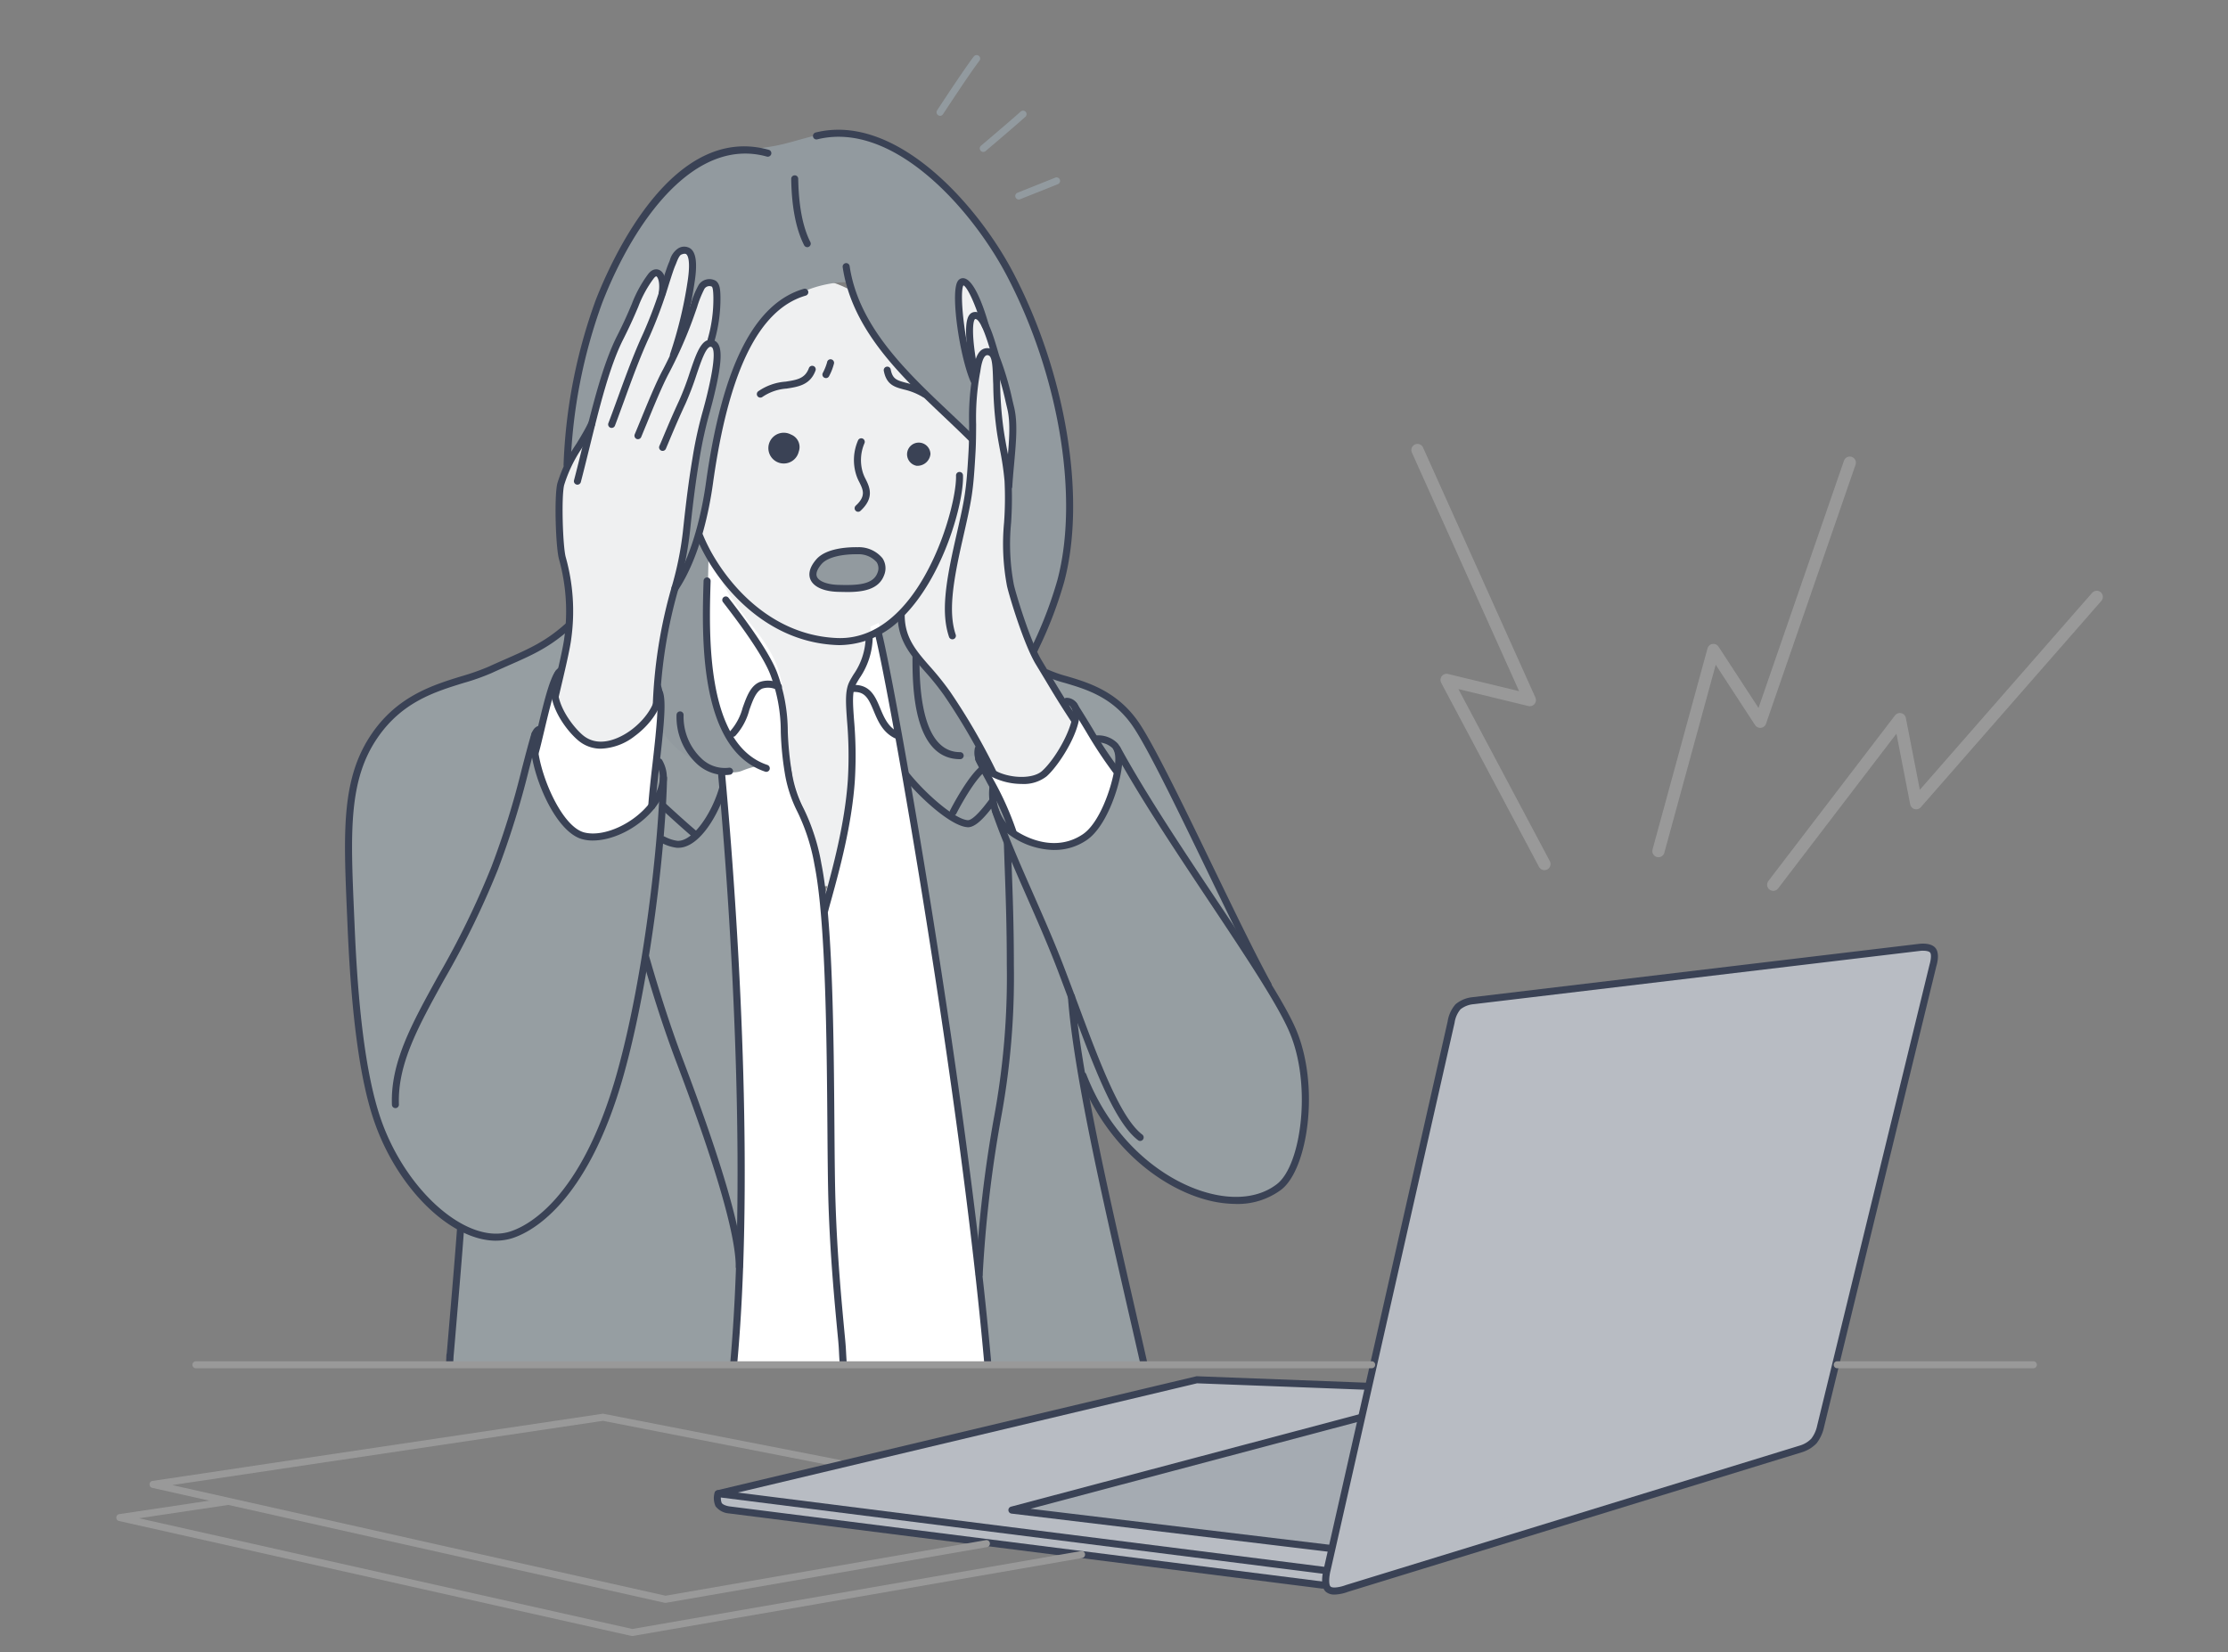 <svg xmlns="http://www.w3.org/2000/svg" xmlns:xlink="http://www.w3.org/1999/xlink" width="364" height="270" viewBox="0 0 364 270"><rect x="0" y="0" width="364" height="270" fill="#808080" stroke="none"/><defs><clipPath id="a"><rect x="-19" y="-9" width="364" height="270" fill="none"/></clipPath><clipPath id="b"><rect width="324.553" height="258.327" fill="none"/></clipPath></defs><g transform="translate(19 9)" clip-path="url(#a)" style="isolation:isolate"><g clip-path="url(#b)"><path d="M114.742,135.429c-4.855-3.3-3.248-13.481-4.593-19.235-2.985-12.81-10.354-23.294-14.238-35.722-1.715-5.523-.329-11.347,0-16.933.679-11.116,7.735-32.366,22.7-25.788,2.99,1.309,5.467,3.655,7.745,5.869C132.1,49.2,138.982,59.158,138.678,67.5c-.539,14.629-7.962,29.231-12.411,42.979-.693,2.142-1.386,4.284-1.994,6.448-.575,2.037-1.381,3.752-2.069,5.795-1.134,3.381-3.508,15.393-7.462,12.705" fill="#eff0f1" fill-rule="evenodd"/><path d="M96.139,80.656c-3.553,4.817.634,18.067,1.252,23.863,1.125,10.7,2.28,21.784,2.78,32.508,1.134,24.543,2.152,47.2.5,71.694q-.185,2.768-.422,5.541c.785-.155,42.037-.255,42.037-.255s-5.169-48.517-7.514-70.833c-1.467-13.9-5.341-27.32-7.231-41.126-.455-3.325-3.014-9.247-3.014-9.247l-1.311.591a9.292,9.292,0,0,1-.428,3.309c-.643,2.68-2.545,4.662-2.654,5.087-1.035,3.929.138,4.95.145,9.08.013,4.159-.27,6.8-.54,10.886-.227,3.59-3.85,14.993-3.85,14.993-.954-.5-1.368-8.19-1.946-9.8-.581-1.589-3.916-8.638-4.375-12.44-.539-4.4-.171-10.108-1.311-13.8-1.293-4.152-4.668-7.693-5.353-8.668-1.829-2.575-3.433-4.478-4.091-6.48-.679-2.059-1.795-6.119-2.678-4.908" fill="#fff" fill-rule="evenodd"/><path d="M75.079,91.515c-1.421,3.8-10.009,6.9-13.388,8.551-4.784,2.331-8.592,2.633-12.24,4.618a21.206,21.206,0,0,0-9.208,10.053c-2.258,5.131-1.9,6.42-2.167,11.872-.262,5.566.528,20.209.967,26.041.738,9.772,2.11,18.34,5.947,26.8,2.243,4.941,11.247,12.376,11.247,12.376s-1.014,12.685-1.476,17.919l-.356,4.035,46.448.231s1.442-15.178,1.18-24.481c-.267-9.338-.1-18.97-.348-25.172-.321-7.883-1.045-12.138-1.113-23.989-.051-11.081-2.435-29.841-5.721-40.391C92.487,92.4,87.27,88.467,79.17,90.706c-1.956.539-3.282-1.343-4.091.809" fill="#969ea2" fill-rule="evenodd"/><path d="M124.37,94.227a53.787,53.787,0,0,1,2.575,11.011c.834,6.742,1.377,9.7,2.695,16.368,1.355,6.81,2.558,16.743,3.868,24.214,3.5,20.131,6.317,43.63,8.3,62.5.19,1.788.268,2.592.445,5.184,3.492.506,22.946.175,25.795.506-1.475-6.3-2.908-11.669-4.294-18.306-1.61-7.7-2.954-11.362-4.266-19.126-.441-2.617-1.191-7.769-1.191-7.769s2.142,3.185,3.284,4.97c3.93,6.139,9.569,10.941,16.789,12.935,6.59,1.823,12.155-1.3,13.143-3.205a25.234,25.234,0,0,0,2.838-11.424,27.174,27.174,0,0,0-1.12-10.654c-1.022-3.26-4.1-8.247-7.309-14.357-2.386-4.536-4.906-10.487-6.4-12.552-1.1-1.5-4.781-10.652-7.728-15.848-2.279-4.01-4.505-10.535-8.681-13.257a44.8,44.8,0,0,0-10.615-4.375c-6.166-1.742-10.32-6.594-16.54-8.517a70.3,70.3,0,0,0-7.932-.983Z" fill="#969ea2" fill-rule="evenodd"/><path d="M124.093,82.131c-1.918-1.694-6.512-1.561-8.653.218-1.039.861-2.53,3.121-.541,4.318,1.837,1.092,6.152.994,8.537-.385,1.57-.91,2.462-2.555.657-4.151" fill="#929a9f" fill-rule="evenodd"/><path d="M119.557,37.094a18.64,18.64,0,0,0-14.448,7.064c-4.1,5.045-6.775,18.527-8.358,26.983-.907,4.876-1.606,7.421-1.606,7.421l1.626,3.009s-.3,11.795-.173,15.142a39.2,39.2,0,0,0,3.681,14.342,10.922,10.922,0,0,0,4.9,5.019,15.429,15.429,0,0,0-2.954.876c-3.035,1.217-9.058-2.037-10.961-3.949A10.762,10.762,0,0,1,87.9,103.5s1.816-15.182,2.572-19.719c1.8-10.828,4.741-19.362,4.741-31.13,0-4.829,3.776-11.519-2.916-12.858-2.668-.532-4.837-2.233-6.156-.245-3.676,5.5-5.777,13.189-7.473,19.559-.217.812-3.714,7.573-4.663,6.936-.847-.567.294-6.56.344-7.322.238-4.081,2.275-12.325,4.336-18.263a61.264,61.264,0,0,1,7.07-13.328c2.646-3.646,5.31-7.118,9.593-9.572,3.9-2.228,8.492-1.867,13.123-2.9,3.421-.756,7.384-2.395,10.769-1.928,3.906.539,8.568,2,11.735,4.64,8.208,6.839,14.724,15.9,19.04,27.889,3.06,8.5,4.778,18.92,5.8,26.025.354,2.506-.118,8.708-1.22,13.307a63.863,63.863,0,0,1-4.279,12.218s-8.081,3.267-10.408,11.82c-.357,1.282,1.673,4.593.686,5.558-.917.893-3.99.371-5.435-.35-1.978-.987-2.608-2.932-3.6-5.851s-.571-9.79-.571-9.79-.553-7.906.565-12.349c1.487-5.981,6.18-8.046,7.2-14.129.368-2.219.931-9.044.931-9.044s-7.205-7.028-9.52-9.346c-2.061-2.047-2.887-3.935-4.864-5.906-2.056-2.059-5.741-10.325-5.741-10.325" fill="#929a9f" fill-rule="evenodd"/><path d="M88.282,106.743s-3.476,4-4.418,4.5c-1.6.84-4.676,2.317-7.164,1-3.066-1.61-5.184-7.2-5.184-7.2A54.821,54.821,0,0,0,74.239,91.6C74.422,87.7,73,84.84,72.6,79.654a54.847,54.847,0,0,1,.059-9.724c.393-2.764,4.854-8.994,4.854-8.994s1.64-8.96,3.46-12.313c.447-.83,1.5-2.877,2.715-5.535A41.961,41.961,0,0,1,86.9,36.6a1.816,1.816,0,0,1,2.958-.184s1.537-4.664,3.2-4.563c1.985.12.214,10.043.214,10.043s2.04-5.355,3.979-4.484c.63.283.914,1.575.757,3.792-.158,2.347-.782,5.623-.782,5.623s.988.476.927,2.556c-.1,3.365-2.907,10.637-3.548,16.9-.514,5.1-1.732,10.429-1.823,14.825-.067,2.765-3.64,15.156-4,18.467s-.506,7.174-.506,7.174" fill="#eff0f1" fill-rule="evenodd"/><path d="M143.287,116.6c-1.705-1.539-5.68-11.416-9.887-15.231-5.768-5.223-5.552-7.12-5.4-15.145.091-4.169.729-6.017,1.79-9.986,1.014-3.794,7.692-15.6,7.692-15.6l2.443,2.324.323-9.687s-2.343-8.736-2.7-11.432c-.232-1.758-.927-7.04,2.5-3.339.981,1.052,1.414,3.977,1.414,3.977s4.654,12.809,5.067,16.757c.572,5.383-.783,15.428-.815,20.819-.035,5.62.809,6.957,2.017,12.446,1.224,5.585,8.743,16.219,8.743,16.219s-1.975,6.544-5.114,8.924c-2.793,2.115-6.7.2-8.075-1.05" fill="#eff0f1" fill-rule="evenodd"/><path d="M88.844,105.518a20.862,20.862,0,0,1-2.929,3.922c-2.453,2.386-5.742,4.164-7.781,3.219a10.214,10.214,0,0,1-4.855-4.025c-.794-1.429-1.633-4.354-2.117-4.172-1.131.408-2.751,9.87-2.751,9.87a38.043,38.043,0,0,0,1.467,5.494,13.175,13.175,0,0,0,5.291,6.959c2.976,1.743,5.018,1.029,6.991.084a17.022,17.022,0,0,0,5.418-4.459Z" fill="#fff" fill-rule="evenodd"/><path d="M156.7,107.1a17.221,17.221,0,0,1-3.258,8.343,7.437,7.437,0,0,1-6.1,3.034c-2.819.067-4.729-1.919-4.9-1.612-.307.553,1.28,3.754,2.1,5.048a33.4,33.4,0,0,1,2.132,5.472s3.79,1.878,6.646,1.939c3.7.064,7.281-3.254,8.426-6.311.713-1.907,1.834-6.064,1.834-6.064Z" fill="#fff" fill-rule="evenodd"/><path d="M218.434,156.637l2.34-2.044,74.562-8.946,1.913,1.007-19.277,79.031-1.939,1.722-77.6,23.584-1.127-.777L98.893,237.4l-.418-2.409,77.715-18.5,28.51,1.051Z" fill="#b8bcc3" fill-rule="evenodd"/><path d="M203.193,222.7,198.542,244.2l-51.2-6.536Z" fill="#a5abb2" fill-rule="evenodd"/><path d="M220.828,154.769l75.365-9.031L273.5,223.593l-75.823,25.145,20.763-92.561Z" fill="#b8bcc3" fill-rule="evenodd"/><path d="M118.262,96.412c-.185,0-.374,0-.563-.009-12.642-.531-20.353-11.29-22.911-17.562a.575.575,0,1,1,1.064-.434c2.452,6.019,9.835,16.344,21.892,16.848,3.587.148,6.951-1.287,9.968-4.283,6.528-6.476,9.6-18.536,9.478-22.253a.571.571,0,1,1,1.141-.042c.158,4.389-3.175,16.534-9.808,23.113a14.358,14.358,0,0,1-10.261,4.622" fill="#3a4255"/><path d="M121.195,74.628a.559.559,0,0,1-.413-.183.575.575,0,0,1,.027-.818c1.706-1.569,1.209-2.57.583-3.843a7.119,7.119,0,0,1-.508-1.191,8.032,8.032,0,0,1,.3-5.634.575.575,0,0,1,.755-.295.585.585,0,0,1,.294.763,6.946,6.946,0,0,0-.252,4.837,6.643,6.643,0,0,0,.441,1.016c.634,1.281,1.5,3.037-.84,5.193a.538.538,0,0,1-.389.155" fill="#3a4255"/><path d="M133.012,65.206a1.91,1.91,0,1,0-2.289,1.9,2.135,2.135,0,0,0,2.289-1.9" fill="#3a4255" fill-rule="evenodd"/><path d="M111.493,64.806a2.19,2.19,0,0,0-1.25-2.793,2.514,2.514,0,1,0,1.25,2.793" fill="#3a4255" fill-rule="evenodd"/><path d="M139.672,63.168a.549.549,0,0,1-.4-.167c-1.32-1.316-2.706-2.625-4.164-4.012-6.991-6.621-14.922-14.126-16.434-24.332a.581.581,0,0,1,.487-.658.565.565,0,0,1,.648.486c1.463,9.819,9.229,17.173,16.082,23.665,1.473,1.393,2.87,2.708,4.194,4.039a.572.572,0,0,1-.008.812.565.565,0,0,1-.406.167" fill="#3a4255"/><path d="M91.3,87.669a.541.541,0,0,1-.323-.1.571.571,0,0,1-.164-.8c3.487-5.243,4.964-12.859,5.531-16.94,2.642-18.94,7.875-29.288,16-31.641a.577.577,0,0,1,.319,1.108c-7.642,2.206-12.607,12.249-15.18,30.7-.576,4.171-2.094,11.983-5.709,17.415a.562.562,0,0,1-.472.26" fill="#3a4255"/><path d="M73.648,67.522H73.62a.577.577,0,0,1-.547-.6,87.531,87.531,0,0,1,5.233-26.838c2.677-6.874,12.624-28.964,28.284-24.606a.574.574,0,0,1,.409.71.59.59,0,0,1-.707.4C94.582,13.328,84.714,26.8,79.383,40.5a86.238,86.238,0,0,0-5.16,26.472.582.582,0,0,1-.575.546" fill="#3a4255"/><path d="M150.022,97.665a.483.483,0,0,1-.235-.056.579.579,0,0,1-.287-.764l.172-.37a67.053,67.053,0,0,0,4.074-10.669c3.586-13.444.29-33.412-8.222-49.692-5.579-10.684-18.438-25.452-31-22.344a.567.567,0,0,1-.689-.419.577.577,0,0,1,.42-.7c13.192-3.265,26.538,11.926,32.3,22.932C155.18,52.1,158.517,72.4,154.858,86.1a67.128,67.128,0,0,1-4.147,10.858l-.165.364a.569.569,0,0,1-.524.344" fill="#3a4255"/><path d="M112.883,31.388a.578.578,0,0,1-.508-.315c-1.327-2.61-2.043-6.257-2.11-10.843a.568.568,0,0,1,.563-.579.559.559,0,0,1,.581.566c.074,4.4.739,7.881,1.984,10.336a.569.569,0,0,1-.252.772.509.509,0,0,1-.258.063" fill="#3a4255"/><path d="M105.225,55.972a.593.593,0,0,1-.455-.218.577.577,0,0,1,.1-.811,8.958,8.958,0,0,1,4.477-1.582c1.845-.288,3.182-.49,3.812-2.227a.577.577,0,0,1,1.084.394c-.864,2.379-2.828,2.673-4.728,2.967a7.988,7.988,0,0,0-3.944,1.359.577.577,0,0,1-.35.118" fill="#3a4255"/><path d="M88.236,106.632c-.022,0-.027-.008-.042-.008a.578.578,0,0,1-.54-.6A79.853,79.853,0,0,1,90.678,87.1a53.368,53.368,0,0,0,1.9-9.338c.68-6.4,1.117-9.24,1.621-12.292a67.3,67.3,0,0,1,1.674-7.489c.216-.8.43-1.59.629-2.416,1.621-6.68,1.05-7.727.739-7.861a.342.342,0,0,0-.294-.015c-.722.323-1.463,2.5-2.177,4.622A48.669,48.669,0,0,1,93,56.952c-1.05,2.247-1.776,3.976-2.425,5.5-.271.651-.53,1.267-.788,1.876a.577.577,0,0,1-1.061-.455c.27-.6.521-1.217.791-1.862.648-1.533,1.38-3.276,2.436-5.551a45.777,45.777,0,0,0,1.722-4.528c.9-2.667,1.62-4.771,2.8-5.295a1.485,1.485,0,0,1,1.219.011c1.4.607,1.386,3.183-.077,9.189-.2.84-.42,1.631-.638,2.443A68.893,68.893,0,0,0,95.33,65.66c-.5,3.031-.941,5.859-1.61,12.223a55.008,55.008,0,0,1-1.932,9.52,79,79,0,0,0-2.982,18.681.579.579,0,0,1-.57.548" fill="#3a4255"/><path d="M87.486,123.3h-.049a.585.585,0,0,1-.532-.616c.145-2.063.428-4.585.714-7.022.48-4.248,1.214-10.661.529-11.382a.574.574,0,0,1,.736-.881c1.063.9.784,4.467-.126,12.4-.281,2.422-.564,4.935-.7,6.968a.579.579,0,0,1-.571.536" fill="#3a4255"/><path d="M62.034,193.733c-7.347,0-16.188-8.484-20-19.8-2.245-6.678-3.634-16.988-4.25-31.541l-.1-2.3c-.564-13.181-.941-21.889,4.026-29.162,4.231-6.2,10.009-7.988,14.65-9.421a38.128,38.128,0,0,0,4.508-1.59c1.009-.467,1.95-.874,2.831-1.262C67.452,97,70.165,95.81,73.4,92.9a.558.558,0,0,1,.8.041.566.566,0,0,1-.039.805c-3.37,3.047-6.3,4.333-10.011,5.961-.87.389-1.8.794-2.8,1.257a37.145,37.145,0,0,1-4.647,1.644c-4.705,1.456-10.039,3.108-14.043,8.975-4.757,6.95-4.378,15.5-3.822,28.468l.1,2.3c.6,14.438,1.973,24.643,4.185,31.221,3.984,11.844,14.014,20.764,21.031,18.719C66.8,191.52,75.9,187.363,81.8,166.322c4.487-16.017,6.853-38.234,7.024-48.21a.589.589,0,0,1,.585-.567h.007a.574.574,0,0,1,.563.587c-.183,10.032-2.559,32.383-7.077,48.5-6.058,21.608-15.63,25.943-18.413,26.754a9.049,9.049,0,0,1-2.454.343" fill="#3a4255"/><path d="M85.23,62.769a.883.883,0,0,1-.222-.042.587.587,0,0,1-.311-.756c.277-.652.581-1.393.907-2.191,1.158-2.828,2.589-6.335,3.7-8.372a72.5,72.5,0,0,0,3.353-7.4c.445-1.17.827-2.252,1.156-3.189a15.468,15.468,0,0,1,1.358-3.305,2.1,2.1,0,0,1,2.719-.66c.746.455.781,1.61.809,2.369l.006.265a25.058,25.058,0,0,1-.969,7.216.567.567,0,0,1-.7.417.58.58,0,0,1-.418-.7,23.738,23.738,0,0,0,.931-6.874l-.009-.286c-.032-1.068-.158-1.366-.252-1.427a.961.961,0,0,0-1.2.363,17.411,17.411,0,0,0-1.2,2.995c-.329.949-.711,2.044-1.166,3.227a72.608,72.608,0,0,1-3.42,7.531c-1.063,1.981-2.5,5.459-3.636,8.26-.336.805-.638,1.547-.909,2.2a.587.587,0,0,1-.532.357" fill="#3a4255"/><path d="M80.934,60.921a.546.546,0,0,1-.21-.035.575.575,0,0,1-.328-.746c.461-1.2.951-2.551,1.469-3.972,1.247-3.429,2.657-7.32,4.207-10.664a72.549,72.549,0,0,0,3.139-8.482c.449-1.4.8-2.5,1.106-3.193.033-.067.067-.165.109-.272A3.383,3.383,0,0,1,91.82,31.57a1.849,1.849,0,0,1,2,.053c.917.7,1.134,2.482.643,5.609A70.27,70.27,0,0,1,91.577,49.2a.576.576,0,0,1-1.1-.361,69.012,69.012,0,0,0,2.849-11.783c.564-3.626-.018-4.373-.209-4.519s-.56-.044-.831.074c-.328.154-.653,1-.791,1.358-.048.128-.1.246-.135.331-.28.63-.62,1.707-1.058,3.074a74.059,74.059,0,0,1-3.187,8.613c-1.53,3.3-2.938,7.163-4.17,10.572-.532,1.435-1.014,2.786-1.48,4a.585.585,0,0,1-.536.365" fill="#3a4255"/><path d="M75.331,70.2a.34.34,0,0,1-.144-.022.573.573,0,0,1-.409-.692c.469-1.772.923-3.641,1.39-5.531,1.628-6.608,3.314-13.437,5.614-18,1.208-2.38,1.886-3.975,2.428-5.257a20.218,20.218,0,0,1,2.64-4.858c.763-1.033,1.53-.867,1.82-.743.941.387,1.371,1.918,1.092,3.9a.577.577,0,0,1-1.142-.166c.26-1.815-.192-2.59-.384-2.669-.061-.029-.246.073-.463.37a18.992,18.992,0,0,0-2.505,4.616c-.554,1.3-1.243,2.912-2.461,5.327-2.243,4.436-3.906,11.205-5.519,17.757-.472,1.9-.929,3.767-1.394,5.538a.582.582,0,0,1-.563.427" fill="#3a4255"/><path d="M45.6,172.067a.568.568,0,0,1-.571-.553c-.244-6.909,3.207-13.153,7.572-21.062a138.694,138.694,0,0,0,8.682-17.809A135.809,135.809,0,0,0,66.263,116.6c.521-1.987,1-3.855,1.575-5.787a.572.572,0,1,1,1.1.321c-.561,1.912-1.039,3.781-1.553,5.755a141.351,141.351,0,0,1-5.03,16.169A140.633,140.633,0,0,1,53.6,151.011c-4.285,7.75-7.663,13.868-7.428,20.46a.573.573,0,0,1-.556.6Z" fill="#3a4255"/><path d="M68.46,114.485a.654.654,0,0,1-.165-.027.581.581,0,0,1-.394-.715c.238-.784.531-2.029.871-3.471,1.277-5.427,2.275-9.324,3.468-10.123a.576.576,0,0,1,.638.959c-.907.6-2.258,6.349-2.99,9.43-.35,1.454-.64,2.715-.882,3.531a.569.569,0,0,1-.546.416" fill="#3a4255"/><path d="M71.719,105.323a.755.755,0,0,1-.127-.007.579.579,0,0,1-.429-.7l.282-1.207c.662-2.8,1.563-6.635,1.748-8.191a31.616,31.616,0,0,0-.854-12.8c-.536-1.8-.823-10.143-.291-12.4a23.3,23.3,0,0,1,3.126-6.511c.732-1.2,1.421-2.344,1.962-3.478a.574.574,0,1,1,1.043.482,39.837,39.837,0,0,1-2.026,3.591,22.724,22.724,0,0,0-2.989,6.175c-.479,2.037-.207,10.192.277,11.809a32.732,32.732,0,0,1,.891,13.264c-.184,1.611-1.1,5.489-1.773,8.316l-.28,1.205a.57.57,0,0,1-.56.441" fill="#3a4255"/><path d="M182.917,187.726a18.84,18.84,0,0,1-4.98-.714c-6.881-1.889-15.914-8.154-20.548-20.063a.578.578,0,0,1,1.075-.426c4.479,11.522,13.157,17.564,19.792,19.376,4.553,1.261,8.6.744,11.388-1.435,3.941-3.087,5.706-16.164,2.027-24.8-1.907-4.508-7.349-12.67-13.1-21.308-5.392-8.106-11.508-17.277-15.539-24.7a.569.569,0,0,1,.226-.778.579.579,0,0,1,.781.225c4.014,7.385,10.1,16.54,15.491,24.619,5.785,8.679,11.252,16.891,13.209,21.491,3.916,9.217,1.951,22.763-2.383,26.159a11.857,11.857,0,0,1-7.435,2.358" fill="#3a4255"/><path d="M163.29,117.44a.558.558,0,0,1-.455-.232,73.014,73.014,0,0,1-4.361-6.608c-.763-1.267-1.554-2.575-2.53-4.075a.571.571,0,0,1,.164-.79.578.578,0,0,1,.8.168c.981,1.512,1.782,2.835,2.551,4.1a69.635,69.635,0,0,0,4.288,6.51.589.589,0,0,1-.112.813.664.664,0,0,1-.35.112" fill="#3a4255"/><path d="M156.443,109.1a.548.548,0,0,1-.479-.259c-1.95-2.995-2.53-3.954-4.246-6.818l-1.5-2.485c-1.988-3.3-4.343-11.186-4.694-12.746a36.98,36.98,0,0,1-.483-10.423,56.949,56.949,0,0,0,.077-6.756,46.525,46.525,0,0,0-.756-5.137c-.229-1.24-.444-2.415-.58-3.487a60.34,60.34,0,0,1-.511-7.161l-.026-.545c-.058-2.135-.12-3.973-.7-4.187a.478.478,0,0,0-.468,0c-.568.33-.81,1.884-.9,2.467-.021.166-.05.307-.071.405a41.351,41.351,0,0,0-.63,8.385c-.006,1.42-.01,2.9-.094,4.423-.379,6.755-.574,7.63-2.125,14.449-1.626,7.112-2.324,11.9-1.116,15.484a.576.576,0,0,1-1.093.364c-1.3-3.865-.621-8.624,1.077-16.058,1.545-6.776,1.735-7.644,2.113-14.3.083-1.506.086-2.954.094-4.368a41.083,41.083,0,0,1,.655-8.617c.016-.085.035-.195.052-.337.147-.946.418-2.68,1.446-3.288a1.666,1.666,0,0,1,1.465-.086c1.3.484,1.356,2.269,1.442,5.231l.011.545a61.146,61.146,0,0,0,.514,7.056c.139,1.035.342,2.194.571,3.422a49.65,49.65,0,0,1,.773,5.264,60.957,60.957,0,0,1-.071,6.889,35.743,35.743,0,0,0,.45,10.115c.33,1.477,2.671,9.267,4.56,12.4l1.492,2.492c1.714,2.842,2.289,3.8,4.225,6.782a.583.583,0,0,1-.166.8.642.642,0,0,1-.315.083" fill="#3a4255"/><path d="M167.276,177.437a.568.568,0,0,1-.35-.126c-3.846-2.94-7.121-11.724-10.922-21.889-.73-1.975-1.486-3.99-2.259-6.02-1.562-4.074-3.325-8.078-5.029-11.949-2.135-4.852-4.144-9.429-5.652-13.833a.575.575,0,1,1,1.089-.37c1.486,4.367,3.495,8.911,5.616,13.734,1.708,3.893,3.483,7.9,5.051,12.012.774,2.024,1.529,4.04,2.268,6.012,3.577,9.6,6.947,18.648,10.541,21.393a.581.581,0,0,1-.353,1.036" fill="#3a4255"/><path d="M146.473,127.435a.58.58,0,0,1-.549-.388,48.717,48.717,0,0,0-3.655-8.138l-.193-.379c-.553-1-1.107-2.036-1.687-3.218a.575.575,0,1,1,1.034-.5c.566,1.16,1.125,2.183,1.662,3.178l.2.377a49.5,49.5,0,0,1,3.73,8.317.575.575,0,0,1-.364.734.546.546,0,0,1-.179.021" fill="#3a4255"/><path d="M143.152,117.642a.6.6,0,0,1-.526-.314,101.374,101.374,0,0,0-7.328-12.622,41.382,41.382,0,0,0-3.189-3.982c-2.38-2.731-4.445-5.09-4.455-9.192a.577.577,0,0,1,.573-.581.587.587,0,0,1,.581.573c.006,3.67,1.838,5.784,4.172,8.443a46.77,46.77,0,0,1,3.269,4.089,103.927,103.927,0,0,1,7.417,12.76.569.569,0,0,1-.263.764.577.577,0,0,1-.251.062" fill="#3a4255"/><path d="M145.806,71.064h-.042a.577.577,0,0,1-.53-.608c.086-1.317.194-2.563.311-3.763.314-3.5.588-6.528.027-8.873l-.286-1.211a48,48,0,0,0-2.066-6.951c-.1-.269-.228-.709-.385-1.239-1.043-3.584-1.9-5.36-2.523-5.289-.3.166-.787,2.1.528,8.875a.578.578,0,0,1-.461.671.567.567,0,0,1-.669-.449c-1.036-5.377-1.159-8.653-.361-9.743a1.166,1.166,0,0,1,.836-.5c1.764-.2,2.78,2.78,3.756,6.1.151.5.263.917.353,1.169a47.865,47.865,0,0,1,2.1,7.082l.289,1.211c.609,2.528.327,5.644,0,9.248-.107,1.183-.222,2.429-.3,3.732a.578.578,0,0,1-.579.531" fill="#3a4255"/><path d="M140.155,53.817a.58.58,0,0,1-.532-.344c-1.775-3.936-3.38-14.454-2.184-16.475a1.023,1.023,0,0,1,.792-.542c1.8-.149,3.478,4.683,4.3,7.579a.574.574,0,1,1-1.105.313C140.474,41,139.07,37.9,138.4,37.627c-.741,1.274.322,11.052,2.278,15.37a.58.58,0,0,1-.286.763.5.5,0,0,1-.235.057" fill="#3a4255"/><path d="M188.168,152.5a.567.567,0,0,1-.5-.3c-2.6-4.725-6.2-12.171-9.671-19.362-4.483-9.262-9.111-18.838-11.658-22.772-3.277-5.068-7.753-6.4-11.362-7.469a20.1,20.1,0,0,1-3.227-1.135.574.574,0,0,1,.512-1.027,21.021,21.021,0,0,0,3.048,1.064c3.583,1.063,8.48,2.52,12,7.945,2.586,4,7.23,13.6,11.718,22.89,3.476,7.181,7.064,14.615,9.65,19.32a.575.575,0,0,1-.228.777.508.508,0,0,1-.276.072" fill="#3a4255"/><path d="M119.376,87.735c-.508,0-1.013-.018-1.484-.025-2.308-.069-3.946-.8-4.478-2-.291-.664-.368-1.785.941-3.3,1.625-1.883,5.278-2.016,6.781-1.995a5,5,0,0,1,4.032,1.791,2.944,2.944,0,0,1,.28,2.762c-.879,2.432-3.6,2.772-6.072,2.772m1.441-6.174c-2.09,0-4.567.416-5.594,1.6-.5.582-1.042,1.425-.751,2.087.329.749,1.683,1.259,3.451,1.316,3.1.091,5.725,0,6.442-1.988a1.835,1.835,0,0,0-.146-1.723,3.921,3.921,0,0,0-3.109-1.291Zm-6.028,1.222h0Z" fill="#3a4255"/><path d="M132.09,55.985a.564.564,0,0,1-.311-.09,10.492,10.492,0,0,0-3.09-1.246c-1.541-.406-2.859-.771-3.3-3.058a.581.581,0,0,1,.465-.674.57.57,0,0,1,.668.457c.3,1.584,1.03,1.777,2.471,2.169a11.73,11.73,0,0,1,3.4,1.379.566.566,0,0,1,.174.79.534.534,0,0,1-.476.273" fill="#3a4255"/><path d="M54.474,214.262a.1.1,0,0,1-.043-.008.568.568,0,0,1-.532-.608c.311-5.25-.52,5.77.305-4.03.619-7.231,1.193-14.057,1.463-17.857a.582.582,0,0,1,.612-.54.59.59,0,0,1,.534.623c-.265,3.8-.845,10.64-1.457,17.871-.826,9.8.006-1.233-.312,4a.576.576,0,0,1-.57.547" fill="#3a4255"/><path d="M167.393,214.262c-.748-3.327-1.378-6.052-2.223-9.726-4.127-18.028-8.821-38.46-9.7-50.641a.592.592,0,0,1,.537-.616.577.577,0,0,1,.618.532c.866,12.1,5.549,32.481,9.675,50.473.876,3.829,1.5,6.529,2.273,9.978" fill="#3a4255"/><path d="M141.825,214.007c-3.848-43.879-15.471-109.756-17.853-119.267a.578.578,0,0,1,1.119-.289c2.377,9.516,13.98,75.314,17.86,119.288Z" fill="#3a4255"/><path d="M100.253,214.262c2.556-27.651.822-66.525-1.959-97.006a.581.581,0,0,1,.514-.629.589.589,0,0,1,.63.525c2.783,30.546,4.557,69.088,1.987,96.854-.055.571-.11.571-1.172.256" fill="#3a4255"/><path d="M139.129,126.176a.3.3,0,0,1-.109-.013c-2.706-.2-7.794-4.86-10.426-8.15a.575.575,0,0,1,.1-.811.565.565,0,0,1,.8.09c2.822,3.52,7.529,7.575,9.611,7.728.409.035,1.522-.489,4.2-4.311a.572.572,0,1,1,.937.656c-2.345,3.354-3.888,4.811-5.106,4.811" fill="#3a4255"/><path d="M140.978,199.845h-.036a.57.57,0,0,1-.535-.61,206.615,206.615,0,0,1,2.955-25.48,125.831,125.831,0,0,0,2.124-25.123c0-6.273-.183-11.354-.33-15.442-.055-1.541-.105-2.961-.146-4.243a.579.579,0,0,1,.563-.587.592.592,0,0,1,.591.56c.04,1.277.08,2.689.138,4.227.152,4.1.339,9.184.339,15.485a127.034,127.034,0,0,1-2.145,25.319,206.125,206.125,0,0,0-2.948,25.361.572.572,0,0,1-.57.533" fill="#3a4255"/><path d="M91.812,129.536h-.195a7.214,7.214,0,0,1-2.5-.786.574.574,0,0,1-.274-.769.583.583,0,0,1,.767-.271,6.167,6.167,0,0,0,2.076.684c2.515.112,5.6-4.473,6.819-8.715a.574.574,0,0,1,.709-.4.588.588,0,0,1,.4.712c-1.159,4.019-4.316,9.542-7.8,9.542" fill="#3a4255"/><path d="M101.781,198.555a.574.574,0,0,1-.578-.57c0-5.183-3.264-16.441-9.718-33.464-1.884-4.967-3.739-10.653-5.529-16.926a.568.568,0,0,1,.4-.7.553.553,0,0,1,.706.4c1.785,6.223,3.634,11.881,5.5,16.82,6.5,17.15,9.792,28.547,9.792,33.87a.566.566,0,0,1-.573.57" fill="#3a4255"/><path d="M136.725,124.271a.555.555,0,0,1-.258-.063.575.575,0,0,1-.253-.777c.122-.238,3.031-5.929,5.278-7.462a.588.588,0,0,1,.8.148.57.57,0,0,1-.154.8c-2.007,1.372-4.875,6.982-4.9,7.043a.582.582,0,0,1-.514.314" fill="#3a4255"/><path d="M94.416,127.814a.592.592,0,0,1-.371-.138c-2.128-1.815-4.913-4.4-4.939-4.426a.576.576,0,0,1-.038-.812.582.582,0,0,1,.819-.028c.028.028,2.8,2.6,4.907,4.384a.577.577,0,0,1,.059.809.557.557,0,0,1-.437.211" fill="#3a4255"/><path d="M77.861,128.346a6.412,6.412,0,0,1-1.656-.2c-4.235-1.037-7.888-9.45-8.452-14.553-.234-2.137.1-3.451,1-3.9a.582.582,0,0,1,.774.252.592.592,0,0,1-.26.777c-.234.119-.581.825-.37,2.744.518,4.725,4.014,12.684,7.58,13.565,3.21.8,8.131-1.463,10.753-4.928.965-1.288,2.383-3.822.955-6.327a.574.574,0,1,1,1-.568c1.3,2.283.934,4.971-1.033,7.589-2.5,3.311-6.8,5.544-10.286,5.544" fill="#3a4255"/><path d="M153.241,129.893a12.787,12.787,0,0,1-8.761-3.7,8.988,8.988,0,0,1-1.833-6.559.589.589,0,0,1,.652-.5.579.579,0,0,1,.492.65,7.86,7.86,0,0,0,1.569,5.656c1.232,1.442,7.262,5.433,12.534,1.889,2.712-1.818,4.7-7.51,5.193-10.785.252-1.688.137-2.709-.367-3.326a3.518,3.518,0,0,0-2.625-.9.576.576,0,0,1-.563-.587.567.567,0,0,1,.6-.561,4.429,4.429,0,0,1,3.472,1.31c.739.888.931,2.19.62,4.223-.532,3.582-2.652,9.546-5.7,11.583a9.267,9.267,0,0,1-5.282,1.6" fill="#3a4255"/><path d="M147.939,119.1a10.87,10.87,0,0,1-5.156-1.3c-1.957-1.12-2.873-2.779-2.521-4.543a.582.582,0,0,1,.683-.455.57.57,0,0,1,.441.679c-.318,1.631.892,2.7,1.975,3.325,2.534,1.449,6.37,1.534,7.881.181,2.493-2.246,5.562-8.063,4.9-10.12a.963.963,0,0,0-.94-.694.579.579,0,0,1-.512-.636.572.572,0,0,1,.63-.512,2.092,2.092,0,0,1,1.916,1.487c.948,2.923-2.926,9.265-5.226,11.33a6.083,6.083,0,0,1-4.067,1.26" fill="#3a4255"/><path d="M79.212,113.337a5.665,5.665,0,0,1-3.688-1.3c-2.209-1.813-6.236-7.2-3.766-11.375a.576.576,0,0,1,.791-.2.583.583,0,0,1,.2.789c-2.138,3.6,1.824,8.518,3.5,9.9,2.916,2.394,6.679,0,7.763-.791,2.839-2.065,4.585-5.16,3.9-6.895a.574.574,0,0,1,.322-.749.58.58,0,0,1,.75.328c1.014,2.58-1.457,6.175-4.3,8.247a9.508,9.508,0,0,1-5.485,2.044" fill="#3a4255"/><path d="M118.2,213.922c-.155-1.812-.093-2.155-.28-4.11-.6-6.294-1.277-13.413-1.567-22.085-.1-3.151-.137-7.56-.177-12.675-.114-14.142-.262-33.5-2.108-42.724a32.322,32.322,0,0,0-2.822-8.743,21.592,21.592,0,0,1-2.048-6.377,49.855,49.855,0,0,1-.637-6.6,26.261,26.261,0,0,0-1.718-9.4c-.96-2.472-3.633-6.559-7.722-11.815a.582.582,0,0,1,.107-.814.571.571,0,0,1,.8.107c4.218,5.423,6.864,9.5,7.889,12.1a27.7,27.7,0,0,1,1.788,9.765,52.1,52.1,0,0,0,.628,6.47,20.109,20.109,0,0,0,1.959,6.081,33.531,33.531,0,0,1,2.9,9.018c1.88,9.323,2.027,28.739,2.133,42.929.038,5.1.076,9.513.184,12.642.287,8.646.959,15.743,1.551,22.009.2,2.057.146,2.5.308,4.4Z" fill="#3a4255"/><path d="M115.745,140.329a.362.362,0,0,1-.15-.021.554.554,0,0,1-.407-.7c.152-.593.347-1.3.571-2.094,1.229-4.459,3.286-11.921,3.762-19.125a66.923,66.923,0,0,0-.139-9.652c-.2-2.827-.355-4.872.391-6.349.182-.372.414-.755.666-1.169a10.985,10.985,0,0,0,1.991-6.1.552.552,0,0,1,.588-.559.568.568,0,0,1,.563.588,12.175,12.175,0,0,1-2.16,6.679c-.234.377-.453.734-.622,1.071-.6,1.2-.461,3.1-.269,5.749a67.262,67.262,0,0,1,.136,9.811c-.479,7.325-2.562,14.855-3.8,19.361-.218.785-.418,1.485-.565,2.077a.574.574,0,0,1-.556.43" fill="#3a4255"/><path d="M100.748,111.4a.579.579,0,0,1-.427-.195.567.567,0,0,1,.039-.805,9.336,9.336,0,0,0,1.967-3.739c.651-1.82,1.26-3.542,2.74-4.2a4.132,4.132,0,0,1,3.318.222.572.572,0,1,1-.437,1.057,3.093,3.093,0,0,0-2.412-.222c-1.032.455-1.561,1.946-2.124,3.527a10,10,0,0,1-2.278,4.2.584.584,0,0,1-.386.154" fill="#3a4255"/><path d="M127.422,111.674a.581.581,0,0,1-.262-.059c-1.982-.986-2.744-2.827-3.42-4.445-.848-2.037-1.418-3.185-3.336-3.1a.6.6,0,0,1-.6-.551.574.574,0,0,1,.554-.6c2.8-.106,3.644,1.876,4.445,3.809.631,1.5,1.278,3.053,2.881,3.856a.58.58,0,0,1,.252.776.573.573,0,0,1-.511.312" fill="#3a4255"/><path d="M197.087,250.584h-.072l-96.946-12.289a3.025,3.025,0,0,1-2.176-1.185,3.308,3.308,0,0,1-.161-2.143.572.572,0,1,1,1.106.289,2.2,2.2,0,0,0,.067,1.315c.173.329.938.539,1.305.581l96.946,12.285a.576.576,0,0,1-.069,1.147" fill="#3a4255"/><path d="M199.047,251.558a2.137,2.137,0,0,1-1.446-.461c-1.018-.946-.461-3.277-.335-3.731L217.509,157.9A5.509,5.509,0,0,1,218.8,155.1a5.111,5.111,0,0,1,2.828-1.163L294.6,145.22c.186-.014,1.949-.224,2.663.756.673.939.176,2.619.077,2.947l-18.336,75.26a6.587,6.587,0,0,1-1.222,2.658,5.584,5.584,0,0,1-2.394,1.463L201.255,251.1a7,7,0,0,1-2.208.461m96.122-105.21a2.541,2.541,0,0,0-.421.021l-73,8.715a4.025,4.025,0,0,0-2.142.84,4.392,4.392,0,0,0-.96,2.183l-20.268,89.538c-.228.889-.353,2.267.009,2.6s1.688.069,2.5-.246L275.073,227.2a4.275,4.275,0,0,0,1.841-1.112,5.226,5.226,0,0,0,.967-2.142l18.36-75.327c.187-.623.348-1.618.1-1.953-.174-.238-.717-.315-1.167-.315m-13.291,9.165h0Z" fill="#3a4255"/><path d="M89.713,252.909c-.046,0-.084-.007-.126-.007L5.878,234.121a.574.574,0,0,1-.445-.588.568.568,0,0,1,.483-.546l73.517-10.975a.629.629,0,0,1,.2.013l38.6,7.539a.573.573,0,0,1,.452.679.591.591,0,0,1-.671.454l-38.5-7.531-70.379,10.5,80.6,18.081,52.321-9.081a.561.561,0,0,1,.662.47.574.574,0,0,1-.458.666l-52.441,9.1c-.032,0-.062.007-.1.007" fill="#999"/><path d="M84.289,258.327a.705.705,0,0,1-.126-.008L.453,239.54A.579.579,0,0,1,0,238.958a.572.572,0,0,1,.493-.546l17.557-2.625a.572.572,0,0,1,.647.482.559.559,0,0,1-.479.652l-14.511,2.17,80.6,18.089,73.3-12.727a.561.561,0,0,1,.66.469.584.584,0,0,1-.468.665L84.387,258.319a.386.386,0,0,1-.1.008" fill="#999"/><path d="M205.077,214.577H13.007a.57.57,0,0,1,0-1.141h192.07a.571.571,0,1,1,0,1.141" fill="#999"/><path d="M313.181,214.577h-32a.571.571,0,1,1,0-1.141h32a.571.571,0,1,1,0,1.141" fill="#999"/><path d="M197.367,248.177H197.3L98.263,235.633a.573.573,0,0,1-.5-.539.558.558,0,0,1,.438-.588l78.186-18.6a.355.355,0,0,1,.158-.023l27.611,1.051a.593.593,0,0,1,.554.6.571.571,0,0,1-.57.554h-.025l-27.543-1.05-75.029,17.849,95.894,12.146a.6.6,0,0,1,.5.657.577.577,0,0,1-.57.49" fill="#3a4255"/><path d="M198.339,244.585h-.08l-52.007-6.257a.58.58,0,0,1-.077-1.135l56.953-15.118a.574.574,0,0,1,.286,1.111l-54.053,14.353,49.039,5.9a.572.572,0,0,1-.061,1.141" fill="#3a4255"/><path d="M106.194,117.124a.456.456,0,0,1-.179-.032C95.1,113.456,95.67,94.856,95.946,85.91a.585.585,0,0,1,.594-.559.591.591,0,0,1,.558.6c-.27,8.651-.825,26.683,9.282,30.044a.59.59,0,0,1,.357.734.571.571,0,0,1-.543.393" fill="#3a4255"/><path d="M99.39,117.649a6.838,6.838,0,0,1-4.554-1.854,10.459,10.459,0,0,1-3.306-8,.588.588,0,0,1,.6-.552.576.576,0,0,1,.553.594,9.4,9.4,0,0,0,2.923,7.105,5.464,5.464,0,0,0,4.491,1.506.59.59,0,0,1,.657.49.575.575,0,0,1-.486.65,6.1,6.1,0,0,1-.879.063" fill="#3a4255"/><path d="M137.869,115.053c-7.793,0-7.793-12.187-7.793-16.772a.572.572,0,1,1,1.144,0c0,3.857,0,15.624,6.649,15.624a.574.574,0,1,1,0,1.148" fill="#3a4255"/><path d="M115.935,52.78a.556.556,0,0,1-.258-.063.57.57,0,0,1-.253-.775,8.876,8.876,0,0,0,.7-1.735.567.567,0,0,1,.647-.493.584.584,0,0,1,.491.653,9.045,9.045,0,0,1-.81,2.1.567.567,0,0,1-.513.315" fill="#3a4255"/><path d="M134.583,9.92a.575.575,0,0,1-.482-.888c.174-.268,4.325-6.631,6-8.808a.578.578,0,0,1,.812-.1.563.563,0,0,1,.1.8c-1.644,2.145-5.9,8.675-5.949,8.735a.555.555,0,0,1-.477.265" fill="#929a9f"/><path d="M141.638,15.82a.583.583,0,0,1-.434-.2.59.59,0,0,1,.067-.813c.053-.04,4.778-4.038,6.479-5.572a.575.575,0,1,1,.77.854c-1.715,1.543-6.457,5.557-6.5,5.6a.6.6,0,0,1-.379.134" fill="#929a9f"/><path d="M147.445,23.6a.573.573,0,0,1-.213-1.106l6.17-2.466a.57.57,0,0,1,.749.317.583.583,0,0,1-.322.75l-6.173,2.463a.441.441,0,0,1-.211.042" fill="#929a9f"/><path d="M251.949,130.072l8.979-32.859,7.648,11.723L283.207,66.6" fill="none" stroke="#999" stroke-linecap="round" stroke-linejoin="round" stroke-width="2"/><path d="M233.32,132.184,217.338,102.1l13.6,3.295L212.579,64.536" fill="none" stroke="#999" stroke-linecap="round" stroke-linejoin="round" stroke-width="2"/><path d="M270.7,135.57l20.688-27.061,2.673,13.739,29.494-33.717" fill="none" stroke="#999" stroke-linecap="round" stroke-linejoin="round" stroke-width="2"/></g></g></svg>